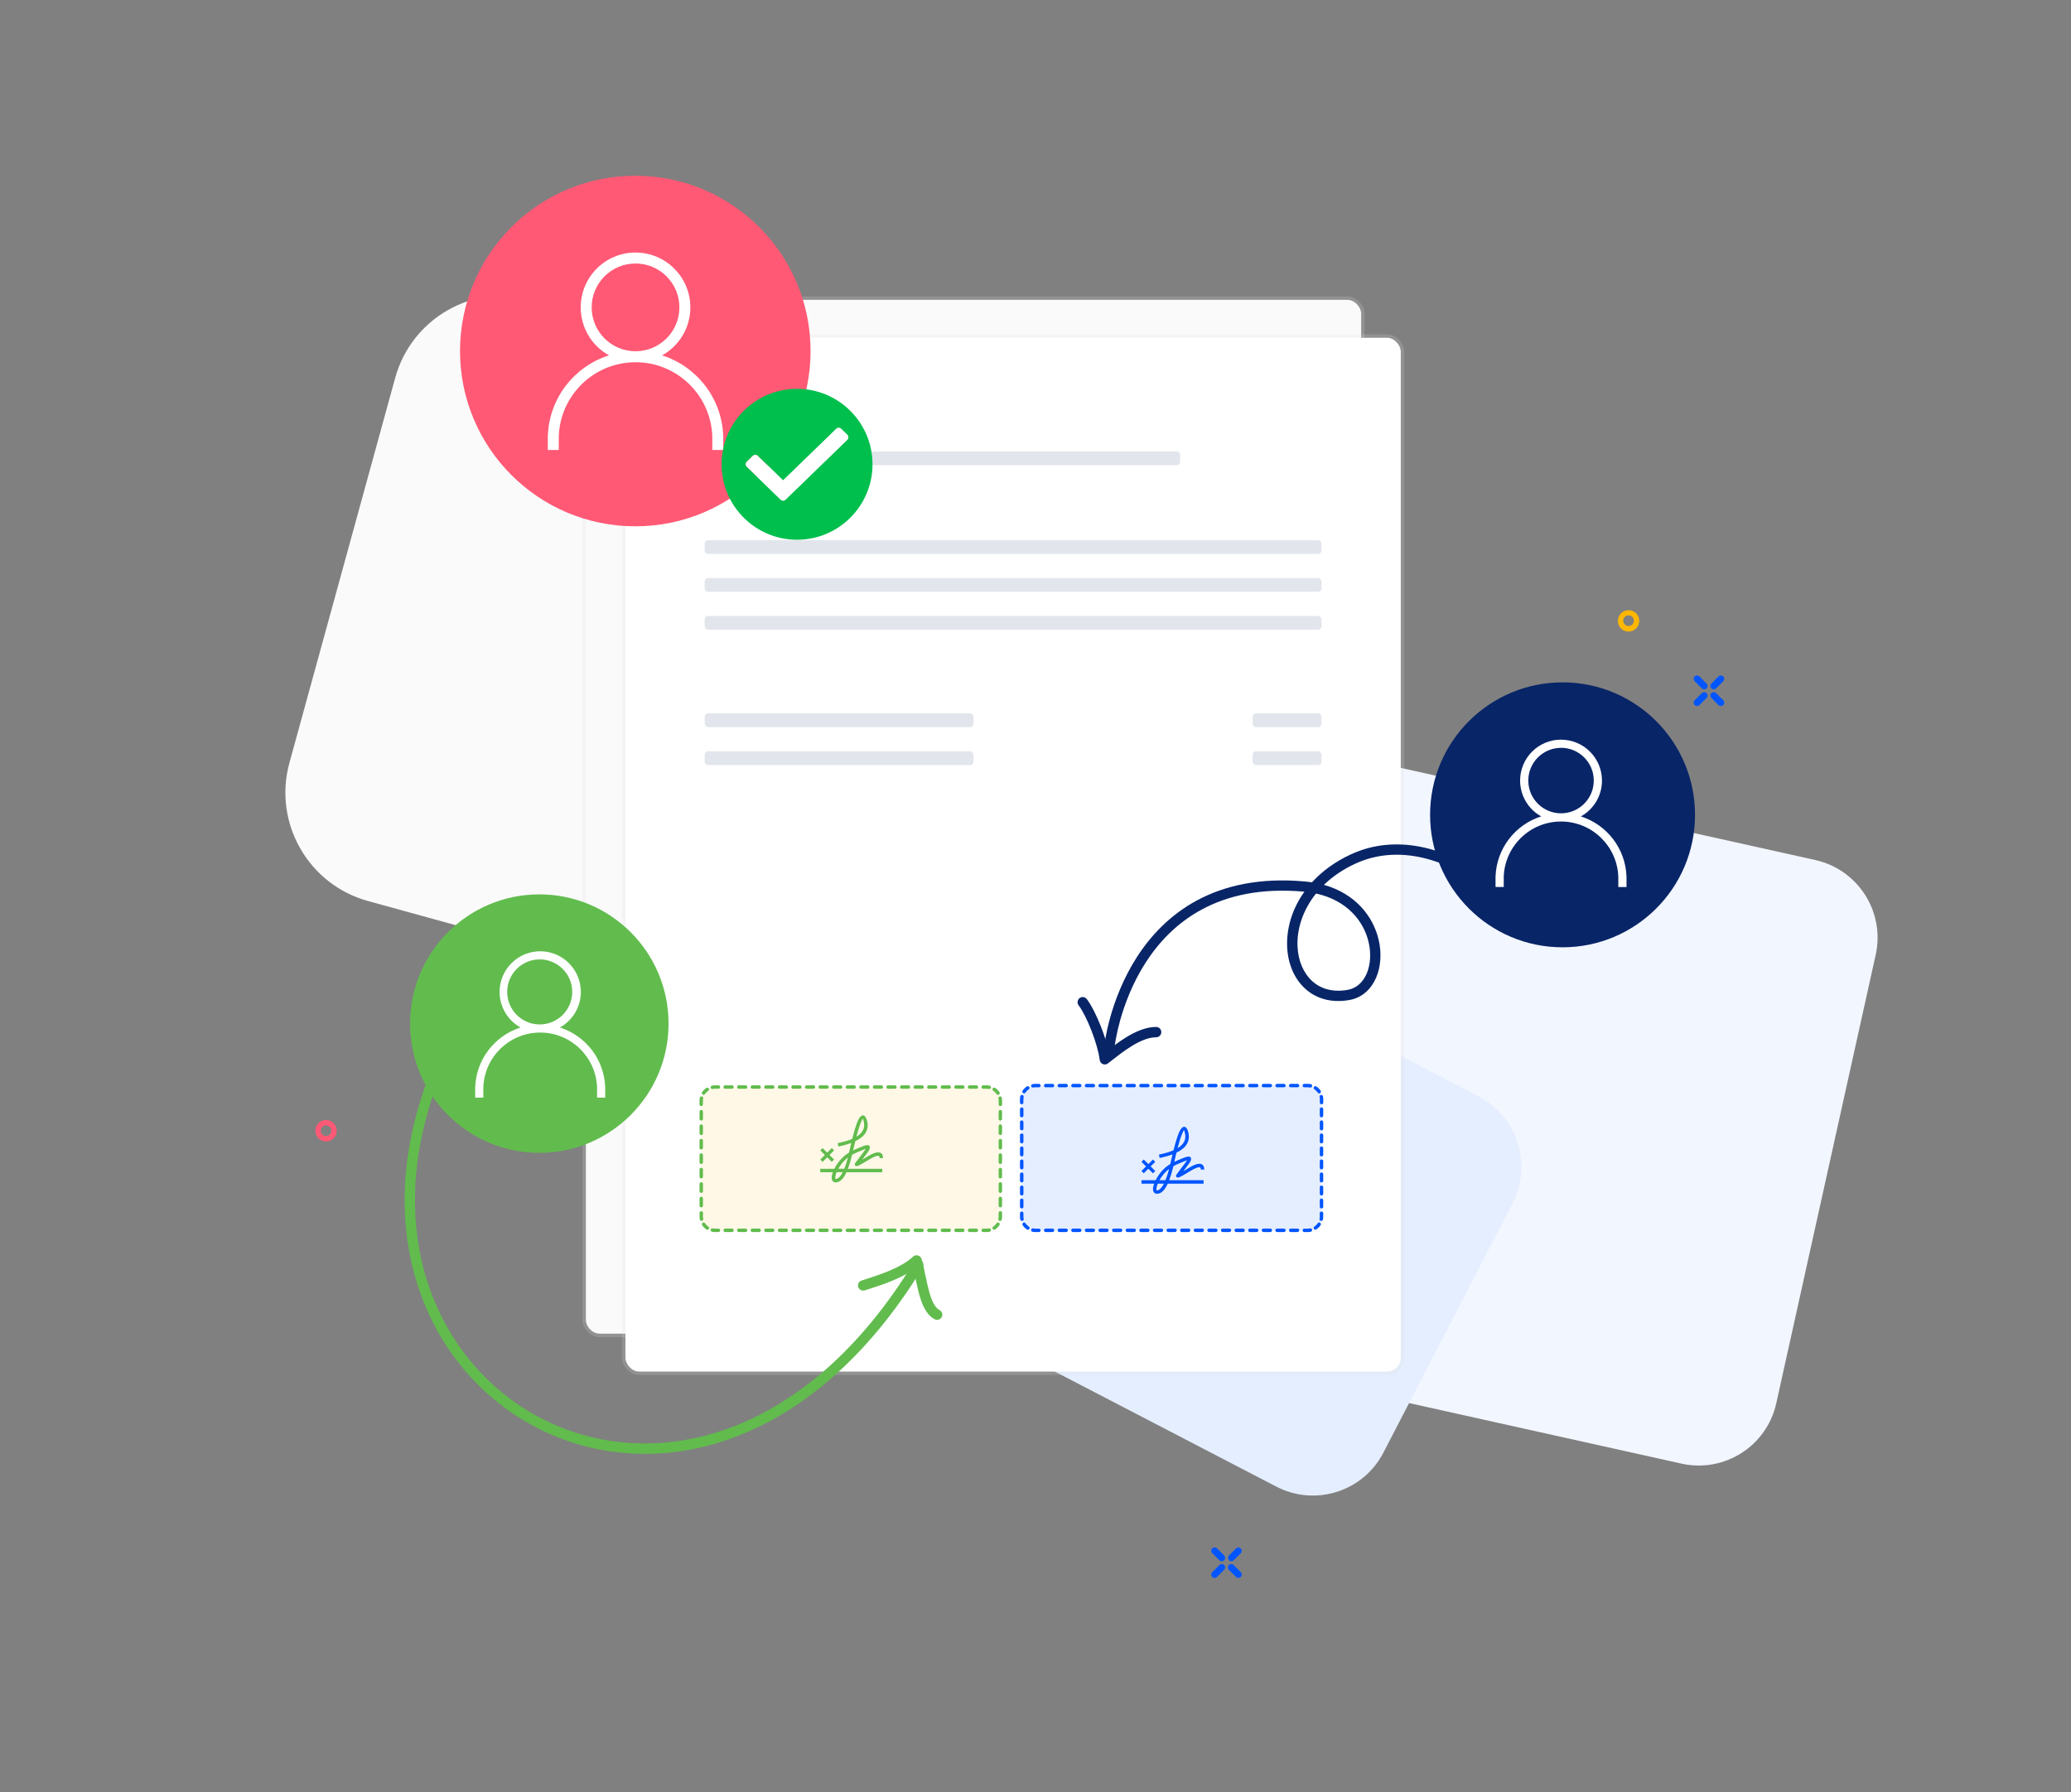 <svg xmlns="http://www.w3.org/2000/svg" xmlns:xlink="http://www.w3.org/1999/xlink" width="601" height="520" fill="none"><rect width="100%" height="100%" fill="#808080" stroke="none"/><defs><mask id="mask" x="117.5" y="259" width="77" height="76" maskUnits="userSpaceOnUse"><g id="c"><ellipse cx="156.74" cy="297.26" rx="34.63" ry="33.98" fill="#ffb700"></ellipse></g></mask><mask id="mask-1" x="415.5" y="198" width="76" height="77" maskUnits="userSpaceOnUse"><g id="e"><circle cx="453" cy="236" r="34.83" fill="#ff5975"></circle></g></mask><mask id="mask-2" x="133.5" y="51" width="102" height="102" maskUnits="userSpaceOnUse"><g id="g"><circle cx="184.18" cy="101.68" r="47.68" fill="#05f"></circle></g></mask></defs><path d="M369.2,238.15l-28.85,130.12c-2.76,12.43,5.09,24.75,17.51,27.51l130.11,28.92c12.43,2.76,24.74-5.07,27.5-17.51l28.85-130.12c2.76-12.43-5.09-24.75-17.51-27.51l-130.11-28.92c-12.43-2.76-24.74,5.07-27.5,17.51Z" fill="#f2f6ff"></path><path d="M325.73,290.42l-37.47,72.31c-5.86,11.31-1.45,25.23,9.85,31.1l72.27,37.54c11.3,5.87,25.21,1.46,31.07-9.84l37.47-72.31c5.86-11.31,1.45-25.23-9.85-31.1l-72.27-37.54c-11.3-5.87-25.21-1.46-31.07,9.84Z" fill="#e5eeff"></path><path d="M257.74,269.21l30.69-111.69c4.77-17.36-5.44-35.32-22.8-40.1l-110.88-30.54c-17.36-4.78-35.3,5.42-40.07,22.78l-30.69,111.69c-4.77,17.36,5.44,35.32,22.8,40.1l110.88,30.54c17.36,4.78,35.3-5.42,40.07-22.78Z" fill="#fafafa"></path><g><rect x="170.01" y="87" width="225" height="300" rx="4" ry="4" fill="#fafafa"></rect><rect x="169.51" y="86.5" width="226" height="301" rx="4.5" ry="4.5" fill="none" stroke="#ddd" stroke-opacity=".2"></rect></g><g><rect x="181.5" y="98" width="225" height="300" rx="4" ry="4" fill="#fff"></rect><rect x="181" y="97.5" width="226" height="301" rx="4.5" ry="4.5" fill="none" stroke="#ddd" stroke-opacity=".2"></rect></g><path d="M296.5,319c0-2.21,1.79-4,4-4h79c2.21,0,4,1.79,4,4v34c0,2.21-1.79,4-4,4h-79c-2.21,0-4-1.79-4-4v-34Z" fill="#e5eeff"></path><path d="M300.5,315.5c-.23,0-.46.02-.68.07-.27.05-.53-.12-.59-.39-.05-.27.12-.53.39-.59h0c.28-.06.58-.09.88-.09h.99c.28,0,.5.22.5.5s-.22.5-.5.5h-.99ZM302.96,315c0-.28.22-.5.5-.5h1.98c.28,0,.5.22.5.5s-.22.5-.5.5h-1.98c-.28,0-.5-.22-.5-.5ZM306.91,315c0-.28.22-.5.5-.5h1.98c.28,0,.5.22.5.5s-.22.5-.5.5h-1.98c-.28,0-.5-.22-.5-.5ZM310.86,315c0-.28.22-.5.5-.5h1.98c.28,0,.5.22.5.5s-.22.5-.5.5h-1.98c-.28,0-.5-.22-.5-.5ZM314.81,315c0-.28.22-.5.5-.5h1.98c.28,0,.5.22.5.5s-.22.5-.5.5h-1.98c-.28,0-.5-.22-.5-.5ZM318.76,315c0-.28.22-.5.5-.5h1.98c.28,0,.5.22.5.5s-.22.5-.5.5h-1.98c-.28,0-.5-.22-.5-.5ZM322.71,315c0-.28.22-.5.5-.5h1.98c.28,0,.5.22.5.5s-.22.5-.5.5h-1.98c-.28,0-.5-.22-.5-.5ZM326.66,315c0-.28.22-.5.5-.5h1.98c.28,0,.5.22.5.5s-.22.5-.5.5h-1.98c-.28,0-.5-.22-.5-.5ZM330.61,315c0-.28.22-.5.5-.5h1.98c.28,0,.5.22.5.5s-.22.5-.5.5h-1.98c-.28,0-.5-.22-.5-.5ZM334.56,315c0-.28.22-.5.5-.5h1.98c.28,0,.5.22.5.5s-.22.5-.5.5h-1.98c-.28,0-.5-.22-.5-.5ZM338.51,315c0-.28.22-.5.5-.5h1.98c.28,0,.5.22.5.5s-.22.5-.5.5h-1.98c-.28,0-.5-.22-.5-.5ZM342.46,315c0-.28.22-.5.5-.5h1.98c.28,0,.5.22.5.5s-.22.5-.5.5h-1.98c-.28,0-.5-.22-.5-.5ZM346.41,315c0-.28.22-.5.5-.5h1.98c.28,0,.5.22.5.5s-.22.5-.5.5h-1.98c-.28,0-.5-.22-.5-.5ZM350.36,315c0-.28.22-.5.5-.5h1.98c.28,0,.5.22.5.5s-.22.5-.5.5h-1.98c-.28,0-.5-.22-.5-.5ZM354.31,315c0-.28.22-.5.5-.5h1.98c.28,0,.5.22.5.5s-.22.5-.5.5h-1.98c-.28,0-.5-.22-.5-.5ZM358.26,315c0-.28.22-.5.5-.5h1.98c.28,0,.5.22.5.5s-.22.5-.5.5h-1.98c-.28,0-.5-.22-.5-.5ZM362.21,315c0-.28.22-.5.5-.5h1.98c.28,0,.5.22.5.5s-.22.5-.5.5h-1.98c-.28,0-.5-.22-.5-.5ZM366.16,315c0-.28.22-.5.5-.5h1.98c.28,0,.5.22.5.5s-.22.5-.5.5h-1.98c-.28,0-.5-.22-.5-.5ZM370.11,315c0-.28.22-.5.5-.5h1.98c.28,0,.5.22.5.5s-.22.5-.5.5h-1.98c-.28,0-.5-.22-.5-.5ZM374.06,315c0-.28.22-.5.5-.5h1.98c.28,0,.5.22.5.5s-.22.5-.5.5h-1.98c-.28,0-.5-.22-.5-.5ZM378.01,315c0-.28.22-.5.5-.5h.99c.3,0,.59.03.88.08.27.05.45.31.4.59-.05.27-.31.45-.59.4h0c-.23-.04-.45-.07-.68-.07h-.99c-.28,0-.5-.22-.5-.5h0ZM298.69,315.39c.15.23.09.54-.14.69,0,0,0,0,0,0-.38.26-.71.58-.97.97-.16.23-.47.28-.7.13-.22-.15-.28-.45-.14-.68.33-.49.75-.91,1.24-1.24.23-.15.54-.09.69.14,0,0,0,0,0,0ZM381.31,315.39c.15-.23.46-.29.69-.14,0,0,0,0,0,0,.49.33.91.75,1.24,1.24.16.23.1.54-.13.7-.23.16-.54.1-.7-.13,0,0,0,0,0-.01-.26-.38-.58-.71-.97-.97-.23-.15-.29-.46-.14-.69,0,0,0,0,0,0ZM296.67,317.73c.27.05.45.31.39.58,0,0,0,0,0,0-.04.23-.07.45-.07.68v.94c0,.28-.22.5-.5.5s-.5-.22-.5-.5v-.94c0-.3.03-.59.08-.88.05-.27.32-.45.59-.39,0,0,0,0,0,0h0ZM383.33,317.73c.27-.05.53.12.59.39,0,0,0,0,0,0,.06.28.09.58.09.88v.94c0,.28-.22.5-.5.5s-.5-.22-.5-.5v-.94c0-.23-.02-.46-.07-.68-.05-.27.12-.53.39-.59,0,0,0,0,0,0h0ZM296.5,321.33c.28,0,.5.22.5.5v1.89c0,.28-.22.5-.5.5s-.5-.22-.5-.5v-1.89c0-.28.22-.5.5-.5ZM383.5,321.33c.28,0,.5.22.5.5v1.89c0,.28-.22.5-.5.5s-.5-.22-.5-.5v-1.89c0-.28.22-.5.5-.5ZM296.5,325.11c.28,0,.5.22.5.5v1.89c0,.28-.22.5-.5.5s-.5-.22-.5-.5v-1.89c0-.28.22-.5.5-.5ZM383.5,325.11c.28,0,.5.22.5.5v1.89c0,.28-.22.5-.5.5s-.5-.22-.5-.5v-1.89c0-.28.22-.5.5-.5ZM296.5,328.89c.28,0,.5.22.5.5v1.89c0,.28-.22.5-.5.5s-.5-.22-.5-.5v-1.89c0-.28.22-.5.5-.5ZM383.5,328.89c.28,0,.5.22.5.5v1.89c0,.28-.22.5-.5.5s-.5-.22-.5-.5v-1.89c0-.28.22-.5.5-.5ZM296.5,332.67c.28,0,.5.22.5.5v1.89c0,.28-.22.5-.5.5s-.5-.22-.5-.5v-1.89c0-.28.22-.5.5-.5ZM383.5,332.67c.28,0,.5.22.5.5v1.89c0,.28-.22.5-.5.5s-.5-.22-.5-.5v-1.89c0-.28.22-.5.5-.5ZM296.5,336.44c.28,0,.5.22.5.5v1.89c0,.28-.22.5-.5.5s-.5-.22-.5-.5v-1.89c0-.28.22-.5.5-.5ZM383.5,336.44c.28,0,.5.22.5.5v1.89c0,.28-.22.5-.5.5s-.5-.22-.5-.5v-1.89c0-.28.22-.5.5-.5ZM296.5,340.22c.28,0,.5.22.5.5v1.89c0,.28-.22.5-.5.5s-.5-.22-.5-.5v-1.89c0-.28.22-.5.5-.5ZM383.5,340.22c.28,0,.5.22.5.5v1.89c0,.28-.22.5-.5.5s-.5-.22-.5-.5v-1.89c0-.28.22-.5.5-.5ZM296.5,344c.28,0,.5.22.5.5v1.89c0,.28-.22.5-.5.5s-.5-.22-.5-.5v-1.89c0-.28.22-.5.5-.5h0ZM383.5,344c.28,0,.5.22.5.5v1.89c0,.28-.22.5-.5.5s-.5-.22-.5-.5v-1.89c0-.28.22-.5.5-.5h0ZM296.5,347.78c.28,0,.5.22.5.5v1.89c0,.28-.22.5-.5.5s-.5-.22-.5-.5v-1.89c0-.28.22-.5.5-.5ZM383.5,347.78c.28,0,.5.22.5.5v1.89c0,.28-.22.5-.5.5s-.5-.22-.5-.5v-1.89c0-.28.22-.5.5-.5ZM296.5,351.56c.28,0,.5.22.5.5v.94c0,.23.02.46.07.68.05.27-.12.53-.39.59-.27.05-.53-.12-.59-.39h0c-.06-.29-.09-.59-.09-.88v-.95c0-.28.22-.5.5-.5h0ZM383.5,351.56c.28,0,.5.22.5.5v.94c0,.3-.03.59-.09.88-.05.27-.31.45-.59.4-.27-.05-.45-.31-.4-.59h0c.04-.23.07-.45.07-.69v-.95c0-.28.22-.5.5-.5h0ZM296.9,354.81c.23-.15.54-.09.69.14,0,0,0,0,0,0,.26.38.58.71.97.97.23.15.3.46.15.69-.15.23-.46.3-.69.15,0,0,0,0-.01,0-.49-.33-.91-.75-1.24-1.24-.15-.23-.09-.54.14-.69ZM383.1,354.81c.23.15.29.46.14.69-.33.49-.75.91-1.24,1.24-.23.15-.54.08-.69-.15-.15-.23-.09-.53.14-.68.38-.26.71-.58.97-.97.15-.23.46-.29.69-.14,0,0,0,0,0,0ZM299.23,356.83c.05-.27.32-.45.59-.39.22.04.45.07.68.07h.99c.28,0,.5.22.5.5s-.22.5-.5.5h-.99c-.3,0-.59-.03-.88-.09-.27-.05-.45-.32-.39-.59h0ZM380.77,356.83c.05.27-.12.53-.39.59-.29.06-.58.09-.88.09h-.99c-.28,0-.5-.22-.5-.5s.22-.5.5-.5h.99c.23,0,.46-.02.68-.07.27-.05.53.12.59.39h0ZM302.96,357c0-.28.22-.5.5-.5h1.98c.28,0,.5.22.5.5s-.22.5-.5.5h-1.98c-.28,0-.5-.22-.5-.5ZM306.91,357c0-.28.22-.5.5-.5h1.98c.28,0,.5.22.5.5s-.22.5-.5.5h-1.98c-.28,0-.5-.22-.5-.5ZM310.86,357c0-.28.22-.5.5-.5h1.98c.28,0,.5.22.5.5s-.22.5-.5.5h-1.98c-.28,0-.5-.22-.5-.5ZM314.81,357c0-.28.22-.5.5-.5h1.98c.28,0,.5.22.5.5s-.22.5-.5.5h-1.98c-.28,0-.5-.22-.5-.5ZM318.76,357c0-.28.22-.5.5-.5h1.98c.28,0,.5.22.5.5s-.22.5-.5.5h-1.98c-.28,0-.5-.22-.5-.5ZM322.71,357c0-.28.22-.5.5-.5h1.98c.28,0,.5.22.5.5s-.22.5-.5.5h-1.98c-.28,0-.5-.22-.5-.5ZM326.66,357c0-.28.22-.5.5-.5h1.98c.28,0,.5.22.5.5s-.22.5-.5.5h-1.98c-.28,0-.5-.22-.5-.5ZM330.61,357c0-.28.22-.5.5-.5h1.98c.28,0,.5.22.5.5s-.22.5-.5.5h-1.98c-.28,0-.5-.22-.5-.5ZM334.56,357c0-.28.22-.5.5-.5h1.98c.28,0,.5.22.5.5s-.22.5-.5.5h-1.98c-.28,0-.5-.22-.5-.5ZM338.51,357c0-.28.22-.5.5-.5h1.98c.28,0,.5.22.5.5s-.22.5-.5.5h-1.98c-.28,0-.5-.22-.5-.5ZM342.46,357c0-.28.22-.5.5-.5h1.98c.28,0,.5.22.5.5s-.22.5-.5.5h-1.98c-.28,0-.5-.22-.5-.5ZM346.41,357c0-.28.22-.5.5-.5h1.98c.28,0,.5.22.5.5s-.22.5-.5.5h-1.98c-.28,0-.5-.22-.5-.5ZM350.36,357c0-.28.22-.5.5-.5h1.98c.28,0,.5.22.5.5s-.22.5-.5.5h-1.98c-.28,0-.5-.22-.5-.5ZM354.31,357c0-.28.22-.5.5-.5h1.98c.28,0,.5.22.5.5s-.22.5-.5.5h-1.98c-.28,0-.5-.22-.5-.5ZM358.26,357c0-.28.22-.5.5-.5h1.98c.28,0,.5.22.5.5s-.22.5-.5.5h-1.98c-.28,0-.5-.22-.5-.5ZM362.21,357c0-.28.22-.5.5-.5h1.98c.28,0,.5.22.5.5s-.22.5-.5.5h-1.98c-.28,0-.5-.22-.5-.5ZM366.16,357c0-.28.22-.5.5-.5h1.98c.28,0,.5.22.5.5s-.22.5-.5.5h-1.98c-.28,0-.5-.22-.5-.5ZM370.11,357c0-.28.22-.5.5-.5h1.98c.28,0,.5.22.5.5s-.22.5-.5.5h-1.98c-.28,0-.5-.22-.5-.5ZM374.06,357c0-.28.22-.5.5-.5h1.98c.28,0,.5.22.5.5s-.22.5-.5.5h-1.98c-.28,0-.5-.22-.5-.5ZM344.84,328.59c.62,2.53-.56,4.49-3.44,5.88-.2.81-.41,1.7-.62,2.66.29-.14.6-.28.93-.42.43-.19.65-.28,1.71-.71,1.43-.58,2.31-.59,2.22.42-.04.42-.31.85-1.02,1.8l-.06.08c-.31.41-.31.41-.41.54-.25.34-.49.67-.73.99.42-.25.92-.54,1.48-.89,1.36-.83,2.39-1.25,3.14-1.25.94,0,1.45.64,1.42,1.69l-1-.02c.01-.53-.1-.67-.42-.67-.52,0-1.4.36-2.61,1.1-1.29.79-2.22,1.33-2.79,1.62-.33.17-.54.26-.7.28-.3.05-.64-.07-.65-.5,0-.19.06-.3.17-.45.64-.82,1.27-1.65,1.89-2.5.1-.13.1-.14.34-.45l.14-.18c.31-.41.53-.72.66-.94-.23.07-.46.15-.68.24-.57.23-1.13.46-1.69.7-.61.26-1.14.52-1.61.78l-.06.27c-.36,1.48-.74,2.74-1.15,3.8h9.97v1h-10.39c-.75,1.62-1.58,2.57-2.53,2.85-.71.21-1.3.05-1.59-.5-.22-.42-.21-.98-.04-1.67.06-.23.13-.46.21-.68h-3.67v-1h4.1c.51-1.03,1.17-1.98,1.95-2.82.67-.74,1.45-1.38,2.31-1.89.22-1,.43-1.93.64-2.79-1.07.4-2.32.75-3.74,1.04l-.2-.98c1.7-.34,3.1-.76,4.23-1.25.62-2.45,1.17-4.2,1.65-5.29.92-2.05,2.13-2.04,2.65.11h0ZM337.75,343.46h-1.76c-.13.32-.24.63-.31.92-.12.48-.12.82-.04.97.03.07.12.09.42,0,.57-.17,1.14-.8,1.7-1.89h0ZM339.27,339.19c-.44.34-.86.72-1.24,1.13-.6.65-1.12,1.36-1.55,2.14h1.73c.36-.89.72-1.98,1.06-3.27ZM334.58,336.46l.67.67-1.33,1.33,1.33,1.33-.67.67-1.33-1.33-1.33,1.33-.67-.67,1.33-1.33-1.33-1.33.67-.67,1.33,1.33,1.33-1.33ZM343.1,328.89c-.4.9-.86,2.33-1.37,4.27,1.88-1.13,2.57-2.58,2.14-4.34-.28-1.16-.21-1.16-.77.07Z" fill="#05f" fill-rule="evenodd"></path><path d="M203.5,319.42c0-2.21,1.79-4,4-4h78.8c2.21,0,4,1.79,4,4v33.58c0,2.21-1.79,4-4,4h-78.8c-2.21,0-4-1.79-4-4v-33.58Z" fill="#fff8e6"></path><path d="M207.5,315.92c-.24,0-.46.02-.68.07-.27.05-.53-.12-.59-.39-.05-.27.12-.53.39-.59h0c.28-.06.58-.09.88-.09h.98c.28,0,.5.22.5.5s-.22.5-.5.5h-.98ZM209.95,315.42c0-.28.22-.5.5-.5h1.97c.28,0,.5.22.5.5s-.22.5-.5.5h-1.97c-.28,0-.5-.22-.5-.5ZM213.89,315.42c0-.28.22-.5.5-.5h1.97c.28,0,.5.22.5.5s-.22.5-.5.5h-1.97c-.28,0-.5-.22-.5-.5ZM217.83,315.42c0-.28.22-.5.5-.5h1.97c.28,0,.5.22.5.5s-.22.5-.5.5h-1.97c-.28,0-.5-.22-.5-.5ZM221.77,315.42c0-.28.22-.5.5-.5h1.97c.28,0,.5.22.5.5s-.22.5-.5.5h-1.97c-.28,0-.5-.22-.5-.5ZM225.71,315.42c0-.28.22-.5.5-.5h1.97c.28,0,.5.22.5.5s-.22.5-.5.5h-1.97c-.28,0-.5-.22-.5-.5ZM229.65,315.42c0-.28.22-.5.5-.5h1.97c.28,0,.5.22.5.5s-.22.5-.5.5h-1.97c-.28,0-.5-.22-.5-.5ZM233.59,315.42c0-.28.22-.5.5-.5h1.97c.28,0,.5.22.5.5s-.22.5-.5.5h-1.97c-.28,0-.5-.22-.5-.5ZM237.53,315.42c0-.28.22-.5.5-.5h1.97c.28,0,.5.22.5.5s-.22.5-.5.5h-1.97c-.28,0-.5-.22-.5-.5ZM241.47,315.42c0-.28.22-.5.5-.5h1.97c.28,0,.5.22.5.5s-.22.5-.5.5h-1.97c-.28,0-.5-.22-.5-.5ZM245.41,315.42c0-.28.22-.5.5-.5h1.97c.28,0,.5.22.5.5s-.22.5-.5.5h-1.97c-.28,0-.5-.22-.5-.5ZM249.35,315.42c0-.28.22-.5.5-.5h1.97c.28,0,.5.22.5.5s-.22.5-.5.5h-1.97c-.28,0-.5-.22-.5-.5ZM253.29,315.42c0-.28.22-.5.5-.5h1.97c.28,0,.5.22.5.5s-.22.5-.5.5h-1.97c-.28,0-.5-.22-.5-.5ZM257.23,315.42c0-.28.22-.5.5-.5h1.97c.28,0,.5.22.5.5s-.22.5-.5.5h-1.97c-.28,0-.5-.22-.5-.5ZM261.17,315.42c0-.28.22-.5.5-.5h1.97c.28,0,.5.22.5.5s-.22.5-.5.5h-1.97c-.28,0-.5-.22-.5-.5ZM265.11,315.42c0-.28.22-.5.5-.5h1.97c.28,0,.5.22.5.5s-.22.5-.5.5h-1.97c-.28,0-.5-.22-.5-.5ZM269.05,315.42c0-.28.22-.5.5-.5h1.97c.28,0,.5.22.5.5s-.22.5-.5.5h-1.97c-.28,0-.5-.22-.5-.5ZM272.99,315.42c0-.28.22-.5.5-.5h1.97c.28,0,.5.22.5.5s-.22.5-.5.5h-1.97c-.28,0-.5-.22-.5-.5ZM276.93,315.42c0-.28.22-.5.5-.5h1.97c.28,0,.5.22.5.5s-.22.5-.5.5h-1.97c-.28,0-.5-.22-.5-.5ZM280.87,315.42c0-.28.22-.5.5-.5h1.97c.28,0,.5.22.5.5s-.22.5-.5.5h-1.97c-.28,0-.5-.22-.5-.5ZM284.81,315.42c0-.28.22-.5.5-.5h.98c.3,0,.59.03.88.08.27.05.45.31.4.59-.05.27-.31.45-.59.4h0c-.23-.04-.45-.07-.68-.07h-.98c-.28,0-.5-.22-.5-.5h0ZM205.69,315.81c.15.23.09.54-.14.69,0,0,0,0,0,0-.38.26-.71.58-.97.97-.16.23-.47.28-.7.13-.22-.15-.28-.45-.14-.68.33-.49.75-.91,1.24-1.24.23-.15.54-.09.69.14,0,0,0,0,0,0ZM288.11,315.81c.15-.23.46-.29.69-.14,0,0,0,0,0,0,.49.33.91.75,1.24,1.24.16.23.1.54-.13.7-.23.16-.54.1-.7-.13,0,0,0,0,0-.01-.26-.38-.58-.71-.97-.97-.23-.15-.29-.46-.14-.69,0,0,0,0,0,0ZM203.67,318.15c.27.05.45.31.39.58,0,0,0,0,0,0-.04.23-.07.45-.07.68v1.05c0,.28-.22.5-.5.5s-.5-.22-.5-.5v-1.05c0-.3.03-.59.09-.88.05-.27.32-.45.59-.39,0,0,0,0,0,0h0ZM290.13,318.15c.27-.05.53.12.59.39,0,0,0,0,0,0,.06.28.09.58.09.88v1.05c0,.28-.22.5-.5.5s-.5-.22-.5-.5v-1.05c0-.23-.02-.46-.07-.68-.05-.27.12-.53.39-.59,0,0,0,0,0,0h0ZM203.5,322.07c.28,0,.5.22.5.5v2.1c0,.28-.22.5-.5.5s-.5-.22-.5-.5v-2.1c0-.28.22-.5.5-.5ZM290.3,322.07c.28,0,.5.22.5.5v2.1c0,.28-.22.5-.5.5s-.5-.22-.5-.5v-2.1c0-.28.22-.5.5-.5ZM203.5,326.27c.28,0,.5.22.5.5v2.1c0,.28-.22.5-.5.5s-.5-.22-.5-.5v-2.1c0-.28.22-.5.5-.5ZM290.3,326.27c.28,0,.5.22.5.5v2.1c0,.28-.22.5-.5.5s-.5-.22-.5-.5v-2.1c0-.28.22-.5.5-.5ZM203.5,330.46c.28,0,.5.22.5.5v2.1c0,.28-.22.5-.5.5s-.5-.22-.5-.5v-2.1c0-.28.22-.5.5-.5ZM290.3,330.46c.28,0,.5.22.5.5v2.1c0,.28-.22.5-.5.5s-.5-.22-.5-.5v-2.1c0-.28.22-.5.5-.5ZM203.5,334.66c.28,0,.5.22.5.5v2.1c0,.28-.22.5-.5.5s-.5-.22-.5-.5v-2.1c0-.28.22-.5.5-.5ZM290.3,334.66c.28,0,.5.22.5.5v2.1c0,.28-.22.5-.5.5s-.5-.22-.5-.5v-2.1c0-.28.22-.5.5-.5ZM203.5,338.86c.28,0,.5.22.5.5v2.1c0,.28-.22.5-.5.5s-.5-.22-.5-.5v-2.1c0-.28.22-.5.5-.5ZM290.3,338.86c.28,0,.5.22.5.5v2.1c0,.28-.22.5-.5.5s-.5-.22-.5-.5v-2.1c0-.28.22-.5.5-.5ZM203.5,343.05c.28,0,.5.22.5.5v2.1c0,.28-.22.5-.5.5s-.5-.22-.5-.5v-2.1c0-.28.22-.5.5-.5ZM290.3,343.05c.28,0,.5.22.5.5v2.1c0,.28-.22.5-.5.5s-.5-.22-.5-.5v-2.1c0-.28.22-.5.5-.5ZM203.5,347.25c.28,0,.5.22.5.5v2.1c0,.28-.22.5-.5.5s-.5-.22-.5-.5v-2.1c0-.28.22-.5.5-.5ZM290.3,347.25c.28,0,.5.22.5.5v2.1c0,.28-.22.5-.5.5s-.5-.22-.5-.5v-2.1c0-.28.22-.5.5-.5ZM203.5,351.45c.28,0,.5.22.5.5v1.05c0,.23.02.46.07.68.05.27-.12.53-.39.59-.27.05-.53-.12-.59-.39-.06-.29-.09-.58-.08-.88v-1.05c0-.28.22-.5.5-.5ZM290.3,351.45c.28,0,.5.22.5.5v1.05c0,.3-.03.59-.09.88-.05.27-.31.45-.59.4-.27-.05-.45-.31-.4-.59h0c.04-.23.07-.45.07-.69v-1.05c0-.28.22-.5.5-.5ZM203.9,354.81c.23-.15.54-.09.69.14,0,0,0,0,0,0,.26.38.58.71.97.97.23.16.28.47.13.7-.15.22-.45.28-.68.14-.49-.33-.91-.75-1.24-1.24-.15-.23-.09-.54.14-.69ZM289.9,354.81c.23.15.29.46.14.69-.33.49-.75.91-1.24,1.24-.23.16-.54.1-.7-.13-.16-.23-.1-.54.13-.7,0,0,0,0,.01,0,.38-.26.71-.58.97-.97.15-.23.46-.29.69-.14,0,0,0,0,0,0ZM206.23,356.83c.05-.27.32-.45.59-.39h0c.22.04.45.07.68.07h.98c.28,0,.5.22.5.5s-.22.5-.5.5h-.98c-.3,0-.59-.03-.88-.09-.27-.05-.45-.32-.39-.59h0ZM287.57,356.83c.05.27-.12.53-.39.59-.29.06-.58.09-.88.09h-.98c-.28,0-.5-.22-.5-.5s.22-.5.5-.5h.98c.23,0,.46-.02.68-.07.27-.05.53.12.59.39,0,0,0,0,0,0h0ZM209.95,357c0-.28.22-.5.5-.5h1.97c.28,0,.5.22.5.5s-.22.5-.5.5h-1.97c-.28,0-.5-.22-.5-.5ZM213.89,357c0-.28.22-.5.5-.5h1.97c.28,0,.5.22.5.5s-.22.5-.5.5h-1.97c-.28,0-.5-.22-.5-.5ZM217.83,357c0-.28.22-.5.5-.5h1.97c.28,0,.5.22.5.5s-.22.5-.5.5h-1.97c-.28,0-.5-.22-.5-.5ZM221.77,357c0-.28.22-.5.5-.5h1.97c.28,0,.5.22.5.5s-.22.5-.5.5h-1.97c-.28,0-.5-.22-.5-.5ZM225.71,357c0-.28.22-.5.5-.5h1.97c.28,0,.5.22.5.5s-.22.5-.5.5h-1.97c-.28,0-.5-.22-.5-.5ZM229.65,357c0-.28.22-.5.5-.5h1.97c.28,0,.5.22.5.5s-.22.5-.5.5h-1.97c-.28,0-.5-.22-.5-.5ZM233.59,357c0-.28.22-.5.5-.5h1.97c.28,0,.5.22.5.5s-.22.5-.5.5h-1.97c-.28,0-.5-.22-.5-.5ZM237.53,357c0-.28.22-.5.5-.5h1.97c.28,0,.5.22.5.5s-.22.5-.5.5h-1.97c-.28,0-.5-.22-.5-.5ZM241.47,357c0-.28.22-.5.5-.5h1.97c.28,0,.5.22.5.5s-.22.5-.5.5h-1.97c-.28,0-.5-.22-.5-.5ZM245.41,357c0-.28.22-.5.5-.5h1.97c.28,0,.5.22.5.5s-.22.5-.5.5h-1.97c-.28,0-.5-.22-.5-.5ZM249.35,357c0-.28.22-.5.5-.5h1.97c.28,0,.5.22.5.5s-.22.5-.5.5h-1.97c-.28,0-.5-.22-.5-.5ZM253.29,357c0-.28.22-.5.5-.5h1.97c.28,0,.5.22.5.5s-.22.5-.5.5h-1.97c-.28,0-.5-.22-.5-.5ZM257.23,357c0-.28.22-.5.5-.5h1.97c.28,0,.5.22.5.5s-.22.5-.5.5h-1.97c-.28,0-.5-.22-.5-.5ZM261.17,357c0-.28.22-.5.5-.5h1.97c.28,0,.5.22.5.5s-.22.5-.5.5h-1.97c-.28,0-.5-.22-.5-.5ZM265.11,357c0-.28.22-.5.5-.5h1.97c.28,0,.5.22.5.5s-.22.5-.5.5h-1.97c-.28,0-.5-.22-.5-.5ZM269.05,357c0-.28.22-.5.5-.5h1.97c.28,0,.5.22.5.5s-.22.5-.5.5h-1.97c-.28,0-.5-.22-.5-.5ZM272.99,357c0-.28.22-.5.5-.5h1.97c.28,0,.5.22.5.5s-.22.5-.5.5h-1.97c-.28,0-.5-.22-.5-.5ZM276.93,357c0-.28.22-.5.5-.5h1.97c.28,0,.5.22.5.5s-.22.5-.5.5h-1.97c-.28,0-.5-.22-.5-.5ZM280.87,357c0-.28.22-.5.5-.5h1.97c.28,0,.5.22.5.5s-.22.5-.5.5h-1.97c-.28,0-.5-.22-.5-.5ZM251.64,325.27c.62,2.53-.56,4.49-3.44,5.88-.2.81-.41,1.7-.63,2.66.29-.14.6-.28.93-.42.43-.19.65-.28,1.71-.71,1.43-.58,2.31-.59,2.22.42-.04.43-.31.85-1.02,1.8l-.06.08c-.31.41-.31.41-.41.54-.25.34-.49.67-.73.99.42-.25.92-.54,1.48-.89,1.36-.83,2.38-1.25,3.14-1.25.94,0,1.45.64,1.42,1.69l-1-.02c.01-.52-.1-.67-.43-.67-.51,0-1.4.36-2.62,1.1-1.29.79-2.22,1.33-2.79,1.62-.32.17-.54.26-.7.28-.3.05-.63-.07-.65-.5,0-.19.06-.3.17-.44.64-.82,1.27-1.65,1.89-2.5.1-.13.1-.14.34-.45l.13-.18c.31-.41.53-.72.66-.94-.23.07-.46.15-.68.24-.57.22-1.13.46-1.69.7-.61.26-1.14.52-1.61.78l-.06.27c-.36,1.48-.74,2.74-1.15,3.8h9.97v1h-10.39c-.75,1.62-1.58,2.57-2.53,2.85-.71.21-1.3.05-1.59-.5-.22-.42-.21-.98-.04-1.67.05-.22.12-.44.21-.68h-3.66v-1h4.1c.51-1.03,1.17-1.98,1.95-2.82.67-.74,1.45-1.38,2.31-1.89.22-1,.43-1.93.64-2.79-1.07.4-2.32.75-3.74,1.04l-.2-.98c1.69-.34,3.1-.76,4.23-1.25.62-2.45,1.16-4.2,1.65-5.29.92-2.05,2.13-2.04,2.65.11h0ZM244.55,340.14h-1.76c-.13.32-.24.63-.31.92-.12.48-.12.82-.04.97.04.07.12.09.42,0,.57-.17,1.14-.8,1.7-1.89h0ZM246.07,335.87c-.44.34-.86.72-1.24,1.13-.6.65-1.12,1.36-1.55,2.14h1.73c.36-.89.72-1.98,1.06-3.27ZM241.38,333.14l.67.67-1.33,1.33,1.33,1.33-.67.67-1.33-1.33-1.33,1.33-.67-.67,1.33-1.33-1.33-1.33.67-.67,1.33,1.33,1.33-1.33ZM249.9,325.57c-.4.9-.86,2.33-1.38,4.27,1.88-1.13,2.57-2.58,2.14-4.34-.28-1.16-.21-1.16-.76.07Z" fill="#61bc4d" fill-rule="evenodd"></path><rect x="252.5" y="131" width="90" height="4" rx="1" ry="1" fill="#ced6e0" opacity=".6"></rect><rect x="204.5" y="178.73" width="179" height="4" rx="1" ry="1" fill="#ced6e0" opacity=".6"></rect><rect x="204.5" y="167.73" width="179" height="4" rx="1" ry="1" fill="#ced6e0" opacity=".6"></rect><rect x="204.5" y="156.73" width="179" height="4" rx="1" ry="1" fill="#ced6e0" opacity=".6"></rect><rect x="204.5" y="207" width="78" height="4" rx="1" ry="1" fill="#ced6e0" opacity=".6"></rect><rect x="363.5" y="207" width="20" height="4" rx="1" ry="1" fill="#ced6e0" opacity=".6"></rect><rect x="204.5" y="218" width="78" height="4" rx="1" ry="1" fill="#ced6e0" opacity=".6"></rect><rect x="363.5" y="218" width="20" height="4" rx="1" ry="1" fill="#ced6e0" opacity=".6"></rect><circle cx="156.51" cy="297.02" r="37.5" fill="#61bc4d"></circle><path d="M156.76,276.03c6.51,0,11.8,5.28,11.8,11.8,0,4.44-2.45,8.31-6.08,10.32,7.45,2.36,12.9,9.23,13.15,17.4v.59s0,2.36,0,2.36h-2.36v-2.93c-.31-8.86-7.58-15.95-16.51-15.95s-16.21,7.09-16.5,15.95v.57s0,2.36,0,2.36h-2.36v-2.95c.26-8.17,5.71-15.04,13.16-17.4-3.75-2.08-6.08-6.03-6.08-10.32,0-6.51,5.28-11.8,11.8-11.8h0ZM156.76,278.39c-5.21-.08-9.5,4.09-9.57,9.3s4.09,9.5,9.3,9.57c.09,0,.18,0,.27,0,5.21-.08,9.37-4.36,9.3-9.57-.07-5.1-4.19-9.22-9.3-9.3Z" fill="#fff" fill-rule="evenodd"></path><g mask="url(#mask)"><path d="M117.5,259h77v76h-77v-76Z" fill="none"></path></g><circle cx="453.45" cy="236.44" r="38.44" fill="#082567"></circle><path d="M453.01,214.63c6.56,0,11.88,5.32,11.88,11.88,0,4.47-2.47,8.36-6.12,10.39,7.5,2.38,12.98,9.29,13.24,17.52v.59s0,2.38,0,2.38h-2.38v-2.95c-.31-8.92-7.64-16.06-16.63-16.06s-16.32,7.14-16.62,16.05v.57s0,2.38,0,2.38h-2.38v-2.97c.26-8.23,5.74-15.14,13.25-17.52-3.78-2.09-6.12-6.07-6.12-10.39,0-6.56,5.32-11.88,11.88-11.88h0ZM453.01,217c-5.25,0-9.5,4.25-9.5,9.5h0c0,5.25,4.25,9.5,9.5,9.5h0c5.25,0,9.5-4.26,9.5-9.51,0-5.24-4.25-9.49-9.5-9.5h0Z" fill="#fff" fill-rule="evenodd"></path><g mask="url(#mask-1)"><path d="M415.5,198h76v77h-76v-77Z" fill="none"></path></g><path d="M127.57,308.61c.77.32,1.13,1.19.81,1.96-19.48,47.1-.82,86.71,30.21,101.76,30.96,15.02,74.93,5.88,106.63-46.12.45-.7,1.37-.9,2.07-.45.68.43.89,1.32.49,2.01-32.3,53-77.83,63.11-110.5,47.26-32.6-15.82-51.69-57.21-31.67-105.61.32-.77,1.19-1.13,1.96-.81h0Z" fill="#61bc4d" fill-rule="evenodd"></path><path d="M426.71,251.44s0,0-.84,1.23l.84-1.23c.68.48.84,1.41.36,2.09-.47.66-1.38.84-2.06.39h0s-.03-.02-.03-.02c-.21-.14-.42-.27-.64-.4-.65-.39-1.32-.76-1.99-1.11-2.3-1.19-4.71-2.16-7.2-2.89-5.98-1.77-13.86-2.56-21.81,1.1-3.7,1.7-6.72,3.82-9.14,6.16,9.17,2.58,14.27,9.16,15.86,15.84.94,3.93.67,7.92-.73,11.14-1.41,3.24-4.01,5.76-7.67,6.42-5.35.97-9.83-.42-13.01-3.38-3.15-2.92-4.9-7.26-5.12-11.98-.24-5.19,1.33-10.92,5-16.05l-.17-.02c-12.49-1.12-22.1,1.16-29.51,5.13-7.42,3.98-12.71,9.7-16.48,15.6-3.77,5.91-6,11.97-7.29,16.57-.52,1.83-.95,3.69-1.29,5.56-.12.65-.22,1.3-.31,1.95v.1s-.01.02-.01.02h0c-.12.82-.88,1.4-1.7,1.28-.78-.11-1.35-.81-1.29-1.6l1.49.16q-1.49-.16-1.49-.16h0s0-.01,0-.01v-.03s.02-.12.02-.12c.09-.71.2-1.41.33-2.11.26-1.42.68-3.43,1.35-5.83,1.34-4.79,3.67-11.14,7.65-17.37,3.98-6.23,9.63-12.36,17.59-16.63,7.97-4.27,18.18-6.64,31.19-5.47.73.07,1.43.15,2.12.26,2.86-3.15,6.62-5.96,11.33-8.14,8.83-4.07,17.52-3.15,23.92-1.25,2.67.79,5.25,1.83,7.72,3.1.74.38,1.46.78,2.17,1.21.25.15.45.28.58.37l.16.1.04.03h.01s0,.01,0,.01h0s0,0,0,0ZM381.91,259.28c-3.96,4.93-5.6,10.52-5.37,15.39.19,4.1,1.7,7.64,4.16,9.93,2.43,2.26,5.93,3.43,10.44,2.62,2.48-.45,4.35-2.14,5.45-4.67,1.1-2.54,1.37-5.86.56-9.25-1.42-5.96-6.16-12.04-15.24-14.02h0Z" fill="#082567" fill-rule="evenodd"></path><path d="M313.29,289.62c.66-.5,1.6-.37,2.1.29,0,0,0,0,0,0,1.4,1.86,2.91,4.93,4.14,8.08.86,2.22,1.62,4.57,2.11,6.67,1.57-1.22,3.35-2.55,5.2-3.68,2.64-1.62,5.66-2.99,8.67-2.99.83,0,1.5.67,1.5,1.5s-.67,1.5-1.5,1.5c-2.16,0-4.59,1.01-7.1,2.55-2.14,1.31-4.18,2.91-6.01,4.34l-.87.68c-.65.51-1.6.39-2.1-.26-.17-.21-.27-.47-.3-.74-.28-2.27-1.2-5.42-2.38-8.48-1.19-3.06-2.58-5.83-3.74-7.36-.5-.66-.37-1.6.29-2.1,0,0,0,0,0,0h0Z" fill="#082567" fill-rule="evenodd"></path><path d="M249.07,373.46c.26.79,1.1,1.22,1.89.96.3-.1.63-.2.97-.31,1.91-.61,4.41-1.41,6.9-2.44,2.16-.89,4.39-1.97,6.31-3.31.17.78.34,1.56.49,2.34.29,1.41.6,2.93.98,4.37.42,1.58.93,3.17,1.64,4.51.71,1.33,1.68,2.57,3.07,3.26.75.35,1.64.02,1.99-.73.34-.72.05-1.58-.65-1.96-.61-.3-1.2-.93-1.76-1.98-.55-1.04-1-2.36-1.39-3.86-.36-1.36-.65-2.8-.95-4.22l-.09-.42c-.32-1.54-.64-3.07-1.04-4.37-.25-.79-1.09-1.23-1.88-.99-.22.07-.41.18-.58.34-1.81,1.69-4.47,3.09-7.29,4.25-2.37.97-4.74,1.73-6.65,2.35-.35.11-.69.22-1.01.33-.79.26-1.22,1.1-.96,1.89h0Z" fill="#61bc4d" fill-rule="evenodd"></path><path d="M351.79,450.67c-.38-.38-.38-1,0-1.38s1-.38,1.38,0l2.07,2.07c.38.38.38,1,0,1.38s-1,.38-1.38,0l-2.07-2.07ZM356.62,455.51c-.38-.38-.38-1,0-1.38s1-.38,1.38,0h0l2.07,2.07c.38.38.38,1,0,1.38s-1,.38-1.38,0l-2.07-2.07ZM351.79,457.58c.38.38,1,.38,1.38,0h0s2.07-2.07,2.07-2.07c.38-.38.38-1,0-1.38s-1-.38-1.38,0h0l-2.07,2.07c-.38.38-.38,1,0,1.38h0ZM358.01,452.75c-.39.37-1.01.35-1.38-.04-.35-.38-.35-.96,0-1.34l2.07-2.07c.4-.37,1.02-.34,1.38.06.35.37.35.95,0,1.33l-2.07,2.07Z" fill="#05f" fill-rule="evenodd"></path><path d="M475.71,180.11c.03,1.71-1.33,3.13-3.05,3.16-1.71.03-3.13-1.33-3.16-3.05,0-.04,0-.07,0-.11.03-1.71,1.45-3.08,3.16-3.05,1.67.03,3.02,1.38,3.05,3.05ZM471.05,180.11c0,.86.69,1.55,1.55,1.55s1.55-.69,1.55-1.55h0c0-.86-.69-1.55-1.55-1.55s-1.55.69-1.55,1.55Z" fill="#ffb700" fill-rule="evenodd"></path><path d="M97.71,328.11c0,1.71-1.39,3.1-3.1,3.1-1.71,0-3.1-1.39-3.1-3.1s1.39-3.1,3.1-3.1,3.1,1.39,3.1,3.1h0ZM93.05,328.11c0,.86.69,1.55,1.55,1.55s1.55-.69,1.55-1.55-.69-1.55-1.55-1.55-1.55.69-1.55,1.55Z" fill="#ff5975" fill-rule="evenodd"></path><path d="M498.01,199.74c-.38.38-1,.38-1.38,0-.38-.38-.38-1,0-1.38l2.07-2.07c.38-.38,1-.38,1.38,0,.38.38.38,1,0,1.38h0l-2.07,2.07ZM491.79,197.67c-.38-.38-.38-1,0-1.38.38-.38,1-.38,1.38,0h0l2.07,2.07c.38.38.38,1,0,1.38-.38.38-1,.38-1.38,0l-2.07-2.07ZM496.63,202.51c-.38-.38-.38-1,0-1.38.38-.38,1-.38,1.38,0h0l2.07,2.07c.38.38.38,1,0,1.38-.38.38-1,.38-1.38,0h0l-2.07-2.07ZM491.79,204.58c.38.38,1,.38,1.38,0,0,0,0,0,0,0l2.07-2.07c.38-.38.38-1,0-1.38-.38-.38-1-.38-1.38,0l-2.07,2.07c-.38.38-.38,1,0,1.38,0,0,0,0,0,0Z" fill="#05f" fill-rule="evenodd"></path><circle cx="184.36" cy="101.86" r="50.86" fill="#ff5975"></circle><path d="M184.43,73.28c8.79,0,15.91,7.13,15.91,15.92,0,5.99-3.31,11.21-8.2,13.92,10.05,3.19,17.4,12.45,17.74,23.48v.79s.01,3.18.01,3.18h-3.18v-3.95c-.42-11.95-10.23-21.51-22.28-21.51s-21.87,9.56-22.27,21.51v.77s-.01,3.18-.01,3.18h-3.18v-3.98c.35-11.03,7.7-20.29,17.75-23.48-4.89-2.71-8.2-7.93-8.2-13.92,0-8.79,7.12-15.92,15.91-15.92h0ZM184.43,76.46c-7.03,0-12.73,5.7-12.73,12.73s5.7,12.73,12.73,12.73,12.73-5.7,12.73-12.73-5.7-12.73-12.73-12.73Z" fill="#fff" fill-rule="evenodd"></path><g mask="url(#mask-2)"><path d="M133.5,51h102v102h-102V51Z" fill="none"></path></g><path d="M231.3,156.62c-12.1,0-21.9-9.81-21.9-21.9s9.81-21.9,21.9-21.9,21.9,9.81,21.9,21.9-9.81,21.9-21.9,21.9h0ZM227.26,139.4l15.44-14.97c.39-.38,1-.38,1.39,0l1.79,1.74c.4.38.41,1.02.02,1.41,0,0-.01.01-.02.02l-17.93,17.38c-.39.38-1,.38-1.39,0l-9.86-9.56c-.4-.38-.41-1.02-.02-1.41,0,0,.01-.01.02-.02l1.79-1.74c.39-.38,1-.38,1.39,0l7.37,7.15h0Z" fill="#00bf4d" fill-rule="evenodd"></path><path d="M227.26,139.4l15.44-14.97c.39-.38,1-.38,1.39,0l1.79,1.74c.4.38.41,1.02.02,1.41,0,0-.01.01-.02.02l-17.93,17.38c-.39.38-1,.38-1.39,0l-9.86-9.56c-.4-.38-.41-1.02-.02-1.41,0,0,.01-.01.02-.02l1.79-1.74c.39-.38,1-.38,1.39,0l7.37,7.15h0Z" fill="#fff" fill-rule="evenodd"></path></svg>